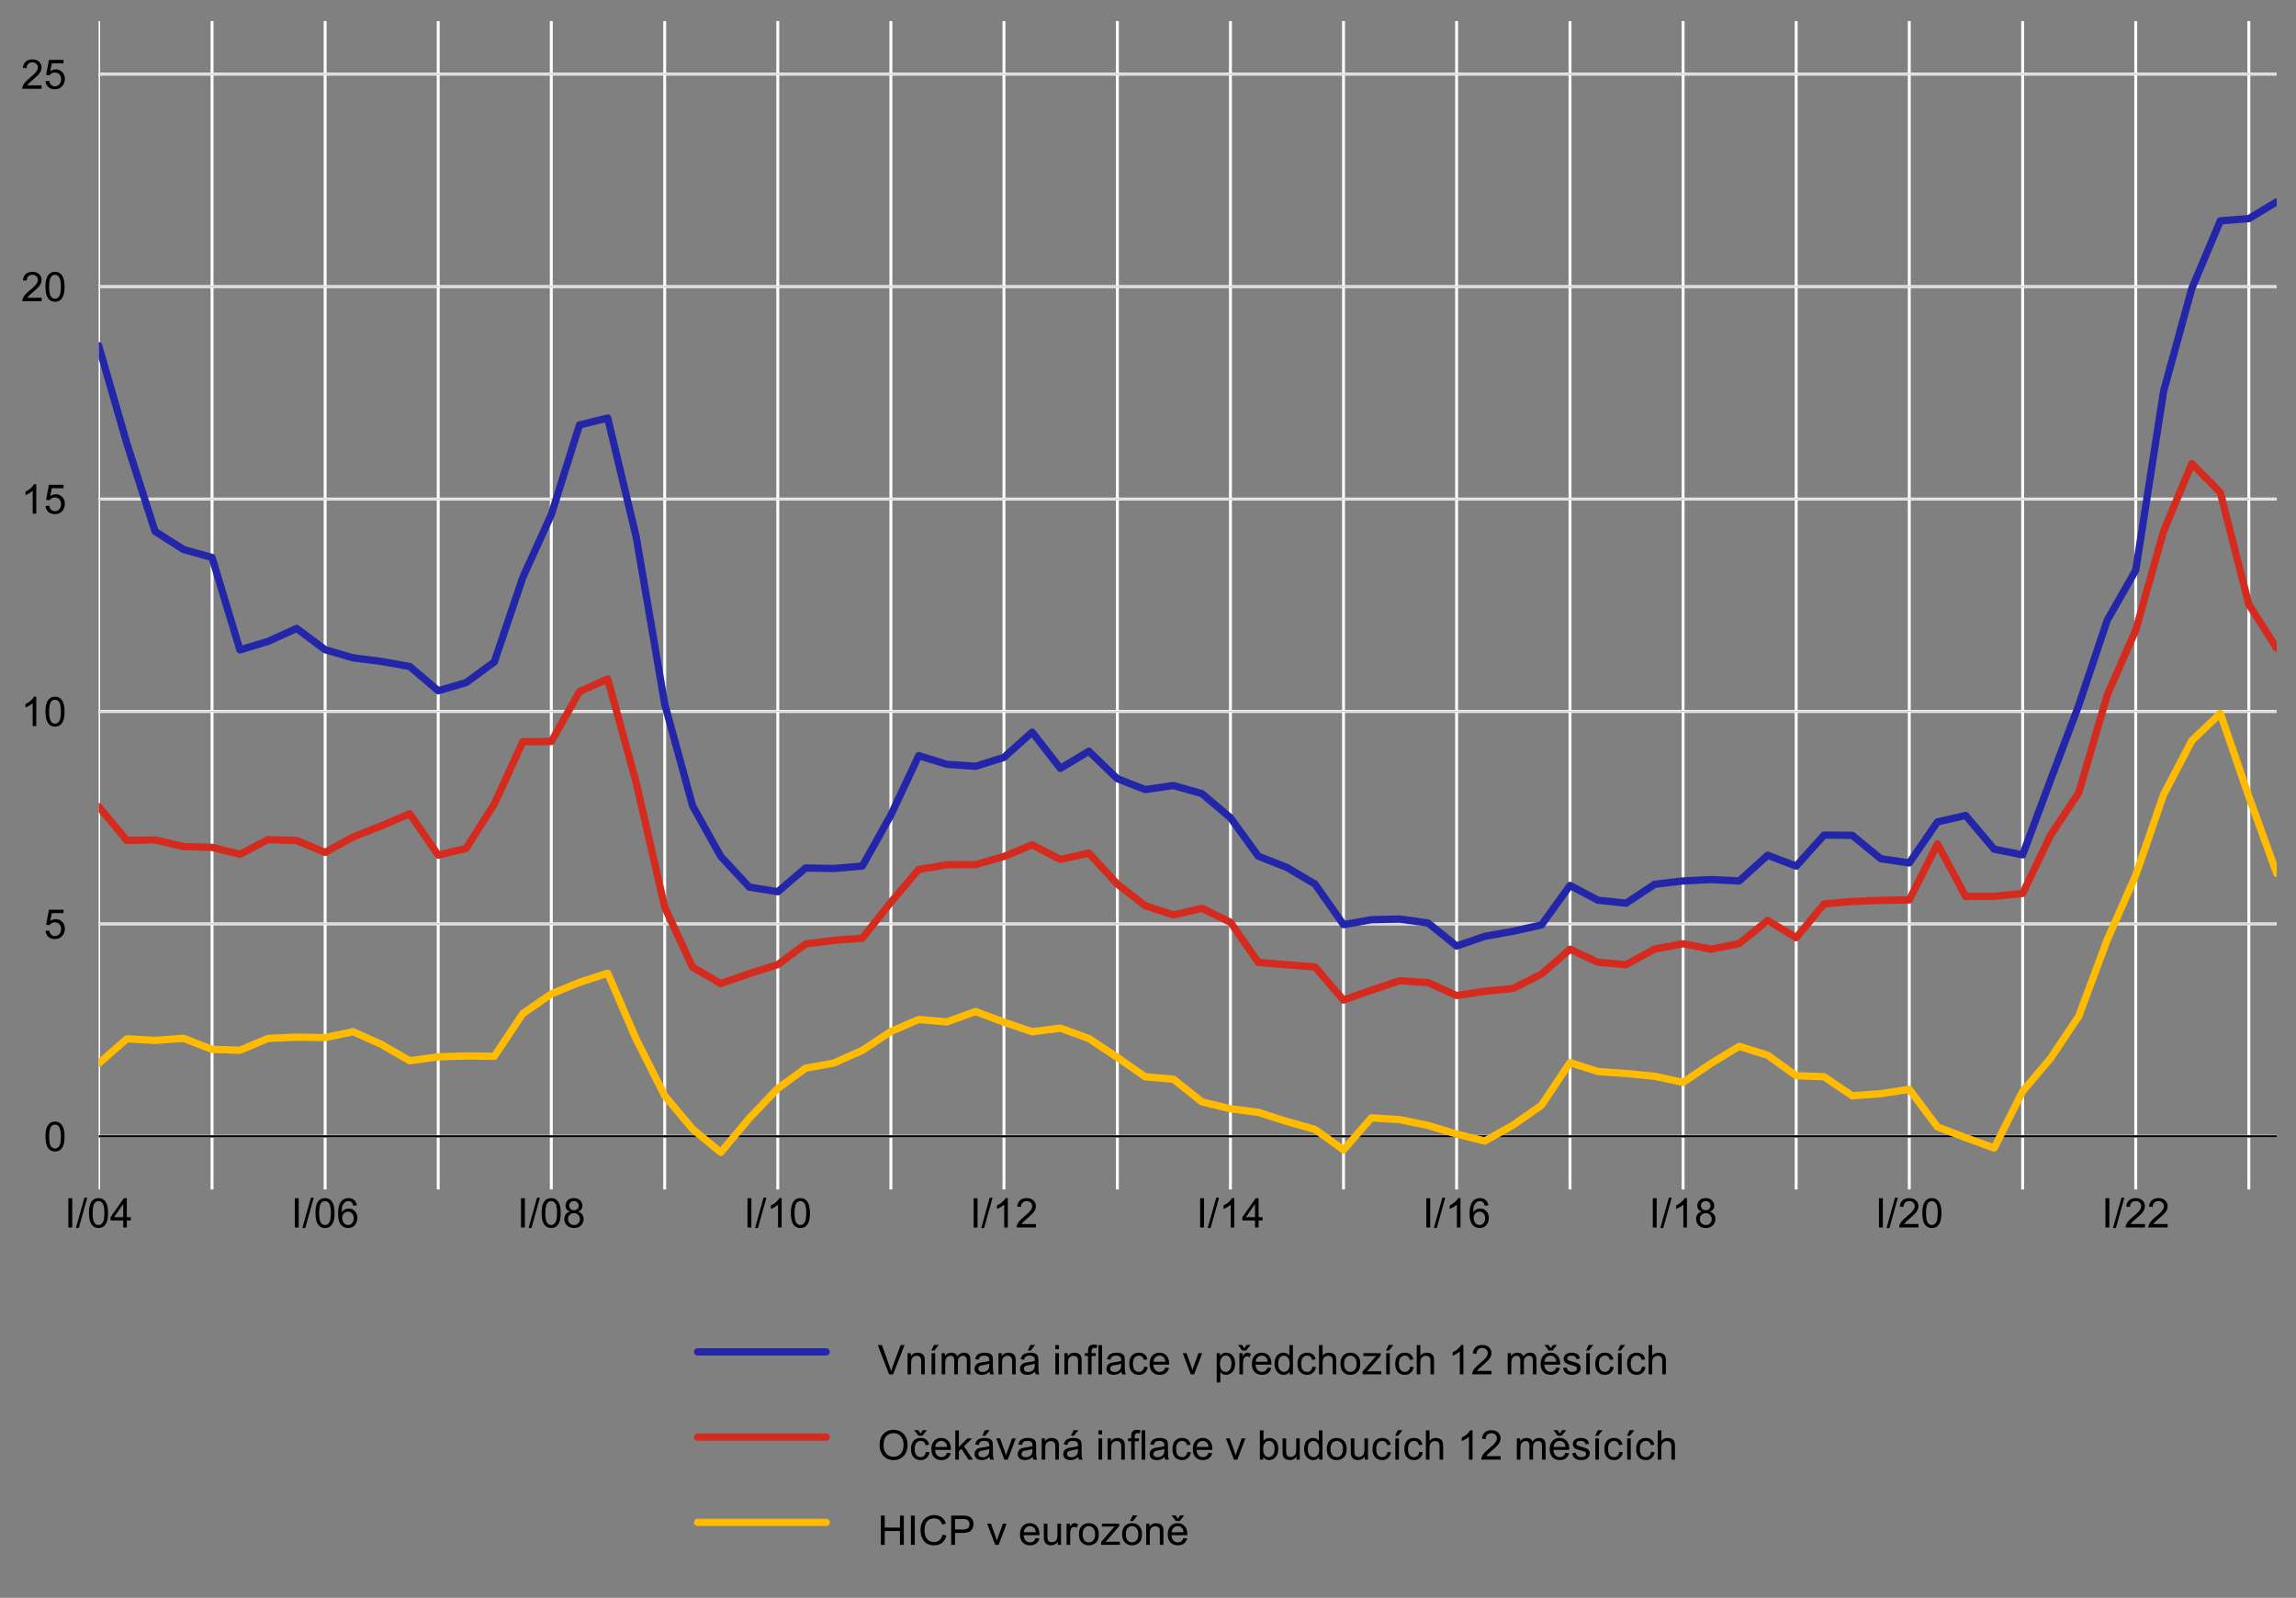 <?xml version="1.0" encoding="utf-8" standalone="no"?>
<!DOCTYPE svg PUBLIC "-//W3C//DTD SVG 1.1//EN"
  "http://www.w3.org/Graphics/SVG/1.1/DTD/svg11.dtd">
<!-- Created with matplotlib (http://matplotlib.org/) -->
<svg height="547pt" version="1.1" viewBox="0 0 786 547" width="786pt" xmlns="http://www.w3.org/2000/svg" xmlns:xlink="http://www.w3.org/1999/xlink">
 <rect x="0" y="0" width="786" height="547" fill="#808080" stroke="none"/>
 <defs>
  <style type="text/css">
*{stroke-linecap:butt;stroke-linejoin:round;}
  </style>
 </defs>
 <g id="figure_1">
  <g id="patch_1">
   <path d="M 0 547.644 
L 786.6 547.644 
L 786.6 0 
L 0 0 
z
" style="fill:none;"/>
  </g>
  <g id="axes_1">
   <g id="patch_2">
    <path d="M 33.771 407.197 
L 779.4 407.197 
L 779.4 7.2 
L 33.771 7.2 
z
" style="fill:none;"/>
   </g>
   <g id="matplotlib.axis_1">
    <g id="xtick_1">
     <g id="line2d_1">
      <path clip-path="url(#p68007f211c)" d="M 421.222 407.197 
L 421.222 7.2 
" style="fill:none;stroke:#ffffff;stroke-linecap:round;"/>
     </g>
     <g id="line2d_2"/>
     <g id="text_1">
      <!-- I/14 -->
      <defs>
       <path d="M 9.328 0 
L 9.328 71.578 
L 18.797 71.578 
L 18.797 0 
z
" id="ArialMT-49"/>
       <path d="M 0 -1.219 
L 20.75 72.797 
L 27.781 72.797 
L 7.078 -1.219 
z
" id="ArialMT-2f"/>
       <path d="M 37.25 0 
L 28.469 0 
L 28.469 56 
Q 25.297 52.984 20.141 49.953 
Q 14.984 46.922 10.891 45.406 
L 10.891 53.906 
Q 18.266 57.375 23.781 62.297 
Q 29.297 67.234 31.594 71.875 
L 37.25 71.875 
z
" id="ArialMT-31"/>
       <path d="M 32.328 0 
L 32.328 17.141 
L 1.266 17.141 
L 1.266 25.203 
L 33.938 71.578 
L 41.109 71.578 
L 41.109 25.203 
L 50.781 25.203 
L 50.781 17.141 
L 41.109 17.141 
L 41.109 0 
z
M 32.328 25.203 
L 32.328 57.469 
L 9.906 25.203 
z
" id="ArialMT-34"/>
      </defs>
      <g transform="translate(409.547 420.217)scale(0.14 -0.14)">
       <use xlink:href="#ArialMT-49"/>
       <use x="27.783" xlink:href="#ArialMT-2f"/>
       <use x="55.566" xlink:href="#ArialMT-31"/>
       <use x="111.182" xlink:href="#ArialMT-34"/>
      </g>
     </g>
    </g>
    <g id="xtick_2">
     <g id="line2d_3">
      <path clip-path="url(#p68007f211c)" d="M 227.549 407.197 
L 227.549 7.2 
" style="fill:none;stroke:#ffffff;stroke-linecap:round;"/>
     </g>
     <g id="line2d_4"/>
    </g>
    <g id="xtick_3">
     <g id="line2d_5">
      <path clip-path="url(#p68007f211c)" d="M 653.608 407.197 
L 653.608 7.2 
" style="fill:none;stroke:#ffffff;stroke-linecap:round;"/>
     </g>
     <g id="line2d_6"/>
     <g id="text_2">
      <!-- I/20 -->
      <defs>
       <path d="M 50.344 8.453 
L 50.344 0 
L 3.031 0 
Q 2.938 3.172 4.047 6.109 
Q 5.859 10.938 9.828 15.625 
Q 13.812 20.312 21.344 26.469 
Q 33.016 36.031 37.109 41.625 
Q 41.219 47.219 41.219 52.203 
Q 41.219 57.422 37.469 61 
Q 33.734 64.594 27.734 64.594 
Q 21.391 64.594 17.578 60.781 
Q 13.766 56.984 13.719 50.25 
L 4.688 51.172 
Q 5.609 61.281 11.656 66.578 
Q 17.719 71.875 27.938 71.875 
Q 38.234 71.875 44.234 66.156 
Q 50.25 60.453 50.25 52 
Q 50.25 47.703 48.484 43.547 
Q 46.734 39.406 42.656 34.812 
Q 38.578 30.219 29.109 22.219 
Q 21.188 15.578 18.938 13.203 
Q 16.703 10.844 15.234 8.453 
z
" id="ArialMT-32"/>
       <path d="M 4.156 35.297 
Q 4.156 48 6.766 55.734 
Q 9.375 63.484 14.516 67.672 
Q 19.672 71.875 27.484 71.875 
Q 33.25 71.875 37.594 69.547 
Q 41.938 67.234 44.766 62.859 
Q 47.609 58.5 49.219 52.219 
Q 50.828 45.953 50.828 35.297 
Q 50.828 22.703 48.234 14.969 
Q 45.656 7.234 40.5 3 
Q 35.359 -1.219 27.484 -1.219 
Q 17.141 -1.219 11.234 6.203 
Q 4.156 15.141 4.156 35.297 
M 13.188 35.297 
Q 13.188 17.672 17.312 11.828 
Q 21.438 6 27.484 6 
Q 33.547 6 37.672 11.859 
Q 41.797 17.719 41.797 35.297 
Q 41.797 52.984 37.672 58.781 
Q 33.547 64.594 27.391 64.594 
Q 21.344 64.594 17.719 59.469 
Q 13.188 52.938 13.188 35.297 
" id="ArialMT-30"/>
      </defs>
      <g transform="translate(641.933 420.217)scale(0.14 -0.14)">
       <use xlink:href="#ArialMT-49"/>
       <use x="27.783" xlink:href="#ArialMT-2f"/>
       <use x="55.566" xlink:href="#ArialMT-32"/>
       <use x="111.182" xlink:href="#ArialMT-30"/>
      </g>
     </g>
    </g>
    <g id="xtick_4">
     <g id="line2d_7">
      <path clip-path="url(#p68007f211c)" d="M 382.509 407.197 
L 382.509 7.2 
" style="fill:none;stroke:#ffffff;stroke-linecap:round;"/>
     </g>
     <g id="line2d_8"/>
    </g>
    <g id="xtick_5">
     <g id="line2d_9">
      <path clip-path="url(#p68007f211c)" d="M 33.771 407.197 
L 33.771 7.2 
" style="fill:none;stroke:#ffffff;stroke-linecap:round;"/>
     </g>
     <g id="line2d_10"/>
     <g id="text_3">
      <!-- I/04 -->
      <g transform="translate(22.096 420.217)scale(0.14 -0.14)">
       <use xlink:href="#ArialMT-49"/>
       <use x="27.783" xlink:href="#ArialMT-2f"/>
       <use x="55.566" xlink:href="#ArialMT-30"/>
       <use x="111.182" xlink:href="#ArialMT-34"/>
      </g>
     </g>
    </g>
    <g id="xtick_6">
     <g id="line2d_11">
      <path clip-path="url(#p68007f211c)" d="M 769.854 407.197 
L 769.854 7.2 
" style="fill:none;stroke:#ffffff;stroke-linecap:round;"/>
     </g>
     <g id="line2d_12"/>
    </g>
    <g id="xtick_7">
     <g id="line2d_13">
      <path clip-path="url(#p68007f211c)" d="M 576.182 407.197 
L 576.182 7.2 
" style="fill:none;stroke:#ffffff;stroke-linecap:round;"/>
     </g>
     <g id="line2d_14"/>
     <g id="text_4">
      <!-- I/18 -->
      <defs>
       <path d="M 17.672 38.812 
Q 12.203 40.828 9.562 44.531 
Q 6.938 48.25 6.938 53.422 
Q 6.938 61.234 12.547 66.547 
Q 18.172 71.875 27.484 71.875 
Q 36.859 71.875 42.578 66.422 
Q 48.297 60.984 48.297 53.172 
Q 48.297 48.188 45.672 44.5 
Q 43.062 40.828 37.75 38.812 
Q 44.344 36.672 47.781 31.875 
Q 51.219 27.094 51.219 20.453 
Q 51.219 11.281 44.719 5.031 
Q 38.234 -1.219 27.641 -1.219 
Q 17.047 -1.219 10.547 5.047 
Q 4.047 11.328 4.047 20.703 
Q 4.047 27.688 7.594 32.391 
Q 11.141 37.109 17.672 38.812 
M 15.922 53.719 
Q 15.922 48.641 19.188 45.406 
Q 22.469 42.188 27.688 42.188 
Q 32.766 42.188 36.016 45.375 
Q 39.266 48.578 39.266 53.219 
Q 39.266 58.062 35.906 61.359 
Q 32.562 64.656 27.594 64.656 
Q 22.562 64.656 19.234 61.422 
Q 15.922 58.203 15.922 53.719 
M 13.094 20.656 
Q 13.094 16.891 14.875 13.375 
Q 16.656 9.859 20.172 7.922 
Q 23.688 6 27.734 6 
Q 34.031 6 38.125 10.047 
Q 42.234 14.109 42.234 20.359 
Q 42.234 26.703 38.016 30.859 
Q 33.797 35.016 27.438 35.016 
Q 21.234 35.016 17.156 30.906 
Q 13.094 26.812 13.094 20.656 
" id="ArialMT-38"/>
      </defs>
      <g transform="translate(564.507 420.217)scale(0.14 -0.14)">
       <use xlink:href="#ArialMT-49"/>
       <use x="27.783" xlink:href="#ArialMT-2f"/>
       <use x="55.566" xlink:href="#ArialMT-31"/>
       <use x="111.182" xlink:href="#ArialMT-38"/>
      </g>
     </g>
    </g>
    <g id="xtick_8">
     <g id="line2d_15">
      <path clip-path="url(#p68007f211c)" d="M 72.59 407.197 
L 72.59 7.2 
" style="fill:none;stroke:#ffffff;stroke-linecap:round;"/>
     </g>
     <g id="line2d_16"/>
    </g>
    <g id="xtick_9">
     <g id="line2d_17">
      <path clip-path="url(#p68007f211c)" d="M 537.468 407.197 
L 537.468 7.2 
" style="fill:none;stroke:#ffffff;stroke-linecap:round;"/>
     </g>
     <g id="line2d_18"/>
    </g>
    <g id="xtick_10">
     <g id="line2d_19">
      <path clip-path="url(#p68007f211c)" d="M 304.976 407.197 
L 304.976 7.2 
" style="fill:none;stroke:#ffffff;stroke-linecap:round;"/>
     </g>
     <g id="line2d_20"/>
    </g>
    <g id="xtick_11">
     <g id="line2d_21">
      <path clip-path="url(#p68007f211c)" d="M 692.428 407.197 
L 692.428 7.2 
" style="fill:none;stroke:#ffffff;stroke-linecap:round;"/>
     </g>
     <g id="line2d_22"/>
    </g>
    <g id="xtick_12">
     <g id="line2d_23">
      <path clip-path="url(#p68007f211c)" d="M 343.689 407.197 
L 343.689 7.2 
" style="fill:none;stroke:#ffffff;stroke-linecap:round;"/>
     </g>
     <g id="line2d_24"/>
     <g id="text_5">
      <!-- I/12 -->
      <g transform="translate(332.015 420.217)scale(0.14 -0.14)">
       <use xlink:href="#ArialMT-49"/>
       <use x="27.783" xlink:href="#ArialMT-2f"/>
       <use x="55.566" xlink:href="#ArialMT-31"/>
       <use x="111.182" xlink:href="#ArialMT-32"/>
      </g>
     </g>
    </g>
    <g id="xtick_13">
     <g id="line2d_25">
      <path clip-path="url(#p68007f211c)" d="M 266.263 407.197 
L 266.263 7.2 
" style="fill:none;stroke:#ffffff;stroke-linecap:round;"/>
     </g>
     <g id="line2d_26"/>
     <g id="text_6">
      <!-- I/10 -->
      <g transform="translate(254.588 420.217)scale(0.14 -0.14)">
       <use xlink:href="#ArialMT-49"/>
       <use x="27.783" xlink:href="#ArialMT-2f"/>
       <use x="55.566" xlink:href="#ArialMT-31"/>
       <use x="111.182" xlink:href="#ArialMT-30"/>
      </g>
     </g>
    </g>
    <g id="xtick_14">
     <g id="line2d_27">
      <path clip-path="url(#p68007f211c)" d="M 731.141 407.197 
L 731.141 7.2 
" style="fill:none;stroke:#ffffff;stroke-linecap:round;"/>
     </g>
     <g id="line2d_28"/>
     <g id="text_7">
      <!-- I/22 -->
      <g transform="translate(719.466 420.217)scale(0.14 -0.14)">
       <use xlink:href="#ArialMT-49"/>
       <use x="27.783" xlink:href="#ArialMT-2f"/>
       <use x="55.566" xlink:href="#ArialMT-32"/>
       <use x="111.182" xlink:href="#ArialMT-32"/>
      </g>
     </g>
    </g>
    <g id="xtick_15">
     <g id="line2d_29">
      <path clip-path="url(#p68007f211c)" d="M 614.895 407.197 
L 614.895 7.2 
" style="fill:none;stroke:#ffffff;stroke-linecap:round;"/>
     </g>
     <g id="line2d_30"/>
    </g>
    <g id="xtick_16">
     <g id="line2d_31">
      <path clip-path="url(#p68007f211c)" d="M 498.649 407.197 
L 498.649 7.2 
" style="fill:none;stroke:#ffffff;stroke-linecap:round;"/>
     </g>
     <g id="line2d_32"/>
     <g id="text_8">
      <!-- I/16 -->
      <defs>
       <path d="M 49.75 54.047 
L 41.016 53.375 
Q 39.844 58.547 37.703 60.891 
Q 34.125 64.656 28.906 64.656 
Q 24.703 64.656 21.531 62.312 
Q 17.391 59.281 14.984 53.469 
Q 12.594 47.656 12.5 36.922 
Q 15.672 41.75 20.266 44.094 
Q 24.859 46.438 29.891 46.438 
Q 38.672 46.438 44.844 39.969 
Q 51.031 33.5 51.031 23.25 
Q 51.031 16.5 48.125 10.719 
Q 45.219 4.938 40.141 1.859 
Q 35.062 -1.219 28.609 -1.219 
Q 17.625 -1.219 10.688 6.859 
Q 3.766 14.938 3.766 33.5 
Q 3.766 54.25 11.422 63.672 
Q 18.109 71.875 29.438 71.875 
Q 37.891 71.875 43.281 67.141 
Q 48.688 62.406 49.75 54.047 
M 13.875 23.188 
Q 13.875 18.656 15.797 14.5 
Q 17.719 10.359 21.188 8.172 
Q 24.656 6 28.469 6 
Q 34.031 6 38.031 10.484 
Q 42.047 14.984 42.047 22.703 
Q 42.047 30.125 38.078 34.391 
Q 34.125 38.672 28.125 38.672 
Q 22.172 38.672 18.016 34.391 
Q 13.875 30.125 13.875 23.188 
" id="ArialMT-36"/>
      </defs>
      <g transform="translate(486.974 420.217)scale(0.14 -0.14)">
       <use xlink:href="#ArialMT-49"/>
       <use x="27.783" xlink:href="#ArialMT-2f"/>
       <use x="55.566" xlink:href="#ArialMT-31"/>
       <use x="111.182" xlink:href="#ArialMT-36"/>
      </g>
     </g>
    </g>
    <g id="xtick_17">
     <g id="line2d_33">
      <path clip-path="url(#p68007f211c)" d="M 459.935 407.197 
L 459.935 7.2 
" style="fill:none;stroke:#ffffff;stroke-linecap:round;"/>
     </g>
     <g id="line2d_34"/>
    </g>
    <g id="xtick_18">
     <g id="line2d_35">
      <path clip-path="url(#p68007f211c)" d="M 188.73 407.197 
L 188.73 7.2 
" style="fill:none;stroke:#ffffff;stroke-linecap:round;"/>
     </g>
     <g id="line2d_36"/>
     <g id="text_9">
      <!-- I/08 -->
      <g transform="translate(177.055 420.217)scale(0.14 -0.14)">
       <use xlink:href="#ArialMT-49"/>
       <use x="27.783" xlink:href="#ArialMT-2f"/>
       <use x="55.566" xlink:href="#ArialMT-30"/>
       <use x="111.182" xlink:href="#ArialMT-38"/>
      </g>
     </g>
    </g>
    <g id="xtick_19">
     <g id="line2d_37">
      <path clip-path="url(#p68007f211c)" d="M 150.017 407.197 
L 150.017 7.2 
" style="fill:none;stroke:#ffffff;stroke-linecap:round;"/>
     </g>
     <g id="line2d_38"/>
    </g>
    <g id="xtick_20">
     <g id="line2d_39">
      <path clip-path="url(#p68007f211c)" d="M 111.303 407.197 
L 111.303 7.2 
" style="fill:none;stroke:#ffffff;stroke-linecap:round;"/>
     </g>
     <g id="line2d_40"/>
     <g id="text_10">
      <!-- I/06 -->
      <g transform="translate(99.629 420.217)scale(0.14 -0.14)">
       <use xlink:href="#ArialMT-49"/>
       <use x="27.783" xlink:href="#ArialMT-2f"/>
       <use x="55.566" xlink:href="#ArialMT-30"/>
       <use x="111.182" xlink:href="#ArialMT-36"/>
      </g>
     </g>
    </g>
   </g>
   <g id="matplotlib.axis_2">
    <g id="ytick_1">
     <g id="line2d_41">
      <path clip-path="url(#p68007f211c)" d="M 33.771 389.015 
L 779.4 389.015 
" style="fill:none;stroke:#ffffff;stroke-linecap:round;"/>
     </g>
     <g id="text_11">
      <!-- 0 -->
      <g transform="translate(14.985 394.025)scale(0.14 -0.14)">
       <use xlink:href="#ArialMT-30"/>
      </g>
     </g>
    </g>
    <g id="ytick_2">
     <g id="line2d_42">
      <path clip-path="url(#p68007f211c)" d="M 33.771 316.288 
L 779.4 316.288 
" style="fill:none;stroke:#ffffff;stroke-linecap:round;"/>
     </g>
     <g id="text_12">
      <!-- 5 -->
      <defs>
       <path d="M 4.156 18.75 
L 13.375 19.531 
Q 14.406 12.797 18.141 9.391 
Q 21.875 6 27.156 6 
Q 33.5 6 37.891 10.781 
Q 42.281 15.578 42.281 23.484 
Q 42.281 31 38.062 35.344 
Q 33.844 39.703 27 39.703 
Q 22.75 39.703 19.328 37.766 
Q 15.922 35.844 13.969 32.766 
L 5.719 33.844 
L 12.641 70.609 
L 48.25 70.609 
L 48.25 62.203 
L 19.672 62.203 
L 15.828 42.969 
Q 22.266 47.469 29.344 47.469 
Q 38.719 47.469 45.156 40.969 
Q 51.609 34.469 51.609 24.266 
Q 51.609 14.547 45.953 7.469 
Q 39.062 -1.219 27.156 -1.219 
Q 17.391 -1.219 11.203 4.25 
Q 5.031 9.719 4.156 18.75 
" id="ArialMT-35"/>
      </defs>
      <g transform="translate(14.985 321.299)scale(0.14 -0.14)">
       <use xlink:href="#ArialMT-35"/>
      </g>
     </g>
    </g>
    <g id="ytick_3">
     <g id="line2d_43">
      <path clip-path="url(#p68007f211c)" d="M 33.771 243.562 
L 779.4 243.562 
" style="fill:none;stroke:#ffffff;stroke-linecap:round;"/>
     </g>
     <g id="text_13">
      <!-- 10 -->
      <g transform="translate(7.2 248.572)scale(0.14 -0.14)">
       <use xlink:href="#ArialMT-31"/>
       <use x="55.615" xlink:href="#ArialMT-30"/>
      </g>
     </g>
    </g>
    <g id="ytick_4">
     <g id="line2d_44">
      <path clip-path="url(#p68007f211c)" d="M 33.771 170.835 
L 779.4 170.835 
" style="fill:none;stroke:#ffffff;stroke-linecap:round;"/>
     </g>
     <g id="text_14">
      <!-- 15 -->
      <g transform="translate(7.2 175.845)scale(0.14 -0.14)">
       <use xlink:href="#ArialMT-31"/>
       <use x="55.615" xlink:href="#ArialMT-35"/>
      </g>
     </g>
    </g>
    <g id="ytick_5">
     <g id="line2d_45">
      <path clip-path="url(#p68007f211c)" d="M 33.771 98.108 
L 779.4 98.108 
" style="fill:none;stroke:#ffffff;stroke-linecap:round;"/>
     </g>
     <g id="text_15">
      <!-- 20 -->
      <g transform="translate(7.2 103.119)scale(0.14 -0.14)">
       <use xlink:href="#ArialMT-32"/>
       <use x="55.615" xlink:href="#ArialMT-30"/>
      </g>
     </g>
    </g>
    <g id="ytick_6">
     <g id="line2d_46">
      <path clip-path="url(#p68007f211c)" d="M 33.771 25.382 
L 779.4 25.382 
" style="fill:none;stroke:#ffffff;stroke-linecap:round;"/>
     </g>
     <g id="text_16">
      <!-- 25 -->
      <g transform="translate(7.2 30.392)scale(0.14 -0.14)">
       <use xlink:href="#ArialMT-32"/>
       <use x="55.615" xlink:href="#ArialMT-35"/>
      </g>
     </g>
    </g>
   </g>
   <g id="line2d_47">
    <path clip-path="url(#p68007f211c)" d="M 33.771 389.015 
L 779.4 389.015 
" style="fill:none;stroke:#000000;stroke-linecap:round;stroke-width:0.75;"/>
   </g>
   <g id="line2d_48">
    <path clip-path="url(#p68007f211c)" d="M 33.771 316.288 
L 779.4 316.288 
" style="fill:none;stroke:#d2d2d2;stroke-linecap:round;stroke-width:0.5;"/>
   </g>
   <g id="line2d_49">
    <path clip-path="url(#p68007f211c)" d="M 33.771 243.562 
L 779.4 243.562 
" style="fill:none;stroke:#d2d2d2;stroke-linecap:round;stroke-width:0.5;"/>
   </g>
   <g id="line2d_50">
    <path clip-path="url(#p68007f211c)" d="M 33.771 170.835 
L 779.4 170.835 
" style="fill:none;stroke:#d2d2d2;stroke-linecap:round;stroke-width:0.5;"/>
   </g>
   <g id="legend_1">
    <g id="line2d_51">
     <path d="M 238.829 462.796 
L 282.829 462.796 
" style="fill:none;stroke:#2426a9;stroke-linecap:round;stroke-width:2.5;"/>
    </g>
    <g id="line2d_52"/>
    <g id="text_17">
     <!-- Vnímaná inflace v předchozích 12 měsících -->
     <defs>
      <path d="M 28.172 0 
L 0.438 71.578 
L 10.688 71.578 
L 29.297 19.578 
Q 31.547 13.328 33.062 7.859 
Q 34.719 13.719 36.922 19.578 
L 56.25 71.578 
L 65.922 71.578 
L 37.891 0 
z
" id="ArialMT-56"/>
      <path d="M 6.594 0 
L 6.594 51.859 
L 14.5 51.859 
L 14.5 44.484 
Q 20.219 53.031 31 53.031 
Q 35.688 53.031 39.625 51.344 
Q 43.562 49.656 45.516 46.922 
Q 47.469 44.188 48.25 40.438 
Q 48.734 37.984 48.734 31.891 
L 48.734 0 
L 39.938 0 
L 39.938 31.547 
Q 39.938 36.922 38.906 39.578 
Q 37.891 42.234 35.281 43.812 
Q 32.672 45.406 29.156 45.406 
Q 23.531 45.406 19.453 41.844 
Q 15.375 38.281 15.375 28.328 
L 15.375 0 
z
" id="ArialMT-6e"/>
      <path d="M 9.672 0 
L 9.672 51.859 
L 18.453 51.859 
L 18.453 0 
z
M 9.219 58.297 
L 15.703 71.969 
L 27.234 71.969 
L 16.484 58.297 
z
" id="ArialMT-ed"/>
      <path d="M 6.594 0 
L 6.594 51.859 
L 14.453 51.859 
L 14.453 44.578 
Q 16.891 48.391 20.938 50.703 
Q 25 53.031 30.172 53.031 
Q 35.938 53.031 39.625 50.641 
Q 43.312 48.25 44.828 43.953 
Q 50.984 53.031 60.844 53.031 
Q 68.562 53.031 72.703 48.75 
Q 76.859 44.484 76.859 35.594 
L 76.859 0 
L 68.109 0 
L 68.109 32.672 
Q 68.109 37.938 67.25 40.25 
Q 66.406 42.578 64.156 43.984 
Q 61.922 45.406 58.891 45.406 
Q 53.422 45.406 49.797 41.766 
Q 46.188 38.141 46.188 30.125 
L 46.188 0 
L 37.406 0 
L 37.406 33.688 
Q 37.406 39.547 35.25 42.469 
Q 33.109 45.406 28.219 45.406 
Q 24.516 45.406 21.359 43.453 
Q 18.219 41.5 16.797 37.734 
Q 15.375 33.984 15.375 26.906 
L 15.375 0 
z
" id="ArialMT-6d"/>
      <path d="M 40.438 6.391 
Q 35.547 2.25 31.031 0.531 
Q 26.516 -1.172 21.344 -1.172 
Q 12.797 -1.172 8.203 3 
Q 3.609 7.172 3.609 13.672 
Q 3.609 17.484 5.344 20.625 
Q 7.078 23.781 9.891 25.688 
Q 12.703 27.594 16.219 28.562 
Q 18.797 29.25 24.031 29.891 
Q 34.672 31.156 39.703 32.906 
Q 39.75 34.719 39.75 35.203 
Q 39.75 40.578 37.25 42.781 
Q 33.891 45.75 27.25 45.75 
Q 21.047 45.75 18.094 43.578 
Q 15.141 41.406 13.719 35.891 
L 5.125 37.062 
Q 6.297 42.578 8.984 45.969 
Q 11.672 49.359 16.75 51.188 
Q 21.828 53.031 28.516 53.031 
Q 35.156 53.031 39.297 51.469 
Q 43.453 49.906 45.406 47.531 
Q 47.359 45.172 48.141 41.547 
Q 48.578 39.312 48.578 33.453 
L 48.578 21.734 
Q 48.578 9.469 49.141 6.219 
Q 49.703 2.984 51.375 0 
L 42.188 0 
Q 40.828 2.734 40.438 6.391 
M 39.703 26.031 
Q 34.906 24.078 25.344 22.703 
Q 19.922 21.922 17.672 20.938 
Q 15.438 19.969 14.203 18.094 
Q 12.984 16.219 12.984 13.922 
Q 12.984 10.406 15.641 8.062 
Q 18.312 5.719 23.438 5.719 
Q 28.516 5.719 32.469 7.938 
Q 36.422 10.156 38.281 14.016 
Q 39.703 17 39.703 22.797 
z
" id="ArialMT-61"/>
      <path d="M 40.438 6.391 
Q 35.547 2.25 31.031 0.531 
Q 26.516 -1.172 21.344 -1.172 
Q 12.797 -1.172 8.203 3 
Q 3.609 7.172 3.609 13.672 
Q 3.609 17.484 5.344 20.625 
Q 7.078 23.781 9.891 25.688 
Q 12.703 27.594 16.219 28.562 
Q 18.797 29.25 24.031 29.891 
Q 34.672 31.156 39.703 32.906 
Q 39.75 34.719 39.75 35.203 
Q 39.75 40.578 37.25 42.781 
Q 33.891 45.75 27.25 45.75 
Q 21.047 45.75 18.094 43.578 
Q 15.141 41.406 13.719 35.891 
L 5.125 37.062 
Q 6.297 42.578 8.984 45.969 
Q 11.672 49.359 16.75 51.188 
Q 21.828 53.031 28.516 53.031 
Q 35.156 53.031 39.297 51.469 
Q 43.453 49.906 45.406 47.531 
Q 47.359 45.172 48.141 41.547 
Q 48.578 39.312 48.578 33.453 
L 48.578 21.734 
Q 48.578 9.469 49.141 6.219 
Q 49.703 2.984 51.375 0 
L 42.188 0 
Q 40.828 2.734 40.438 6.391 
M 39.703 26.031 
Q 34.906 24.078 25.344 22.703 
Q 19.922 21.922 17.672 20.938 
Q 15.438 19.969 14.203 18.094 
Q 12.984 16.219 12.984 13.922 
Q 12.984 10.406 15.641 8.062 
Q 18.312 5.719 23.438 5.719 
Q 28.516 5.719 32.469 7.938 
Q 36.422 10.156 38.281 14.016 
Q 39.703 17 39.703 22.797 
z
M 22.594 58.297 
L 29.078 71.969 
L 40.609 71.969 
L 29.859 58.297 
z
" id="ArialMT-e1"/>
      <path id="ArialMT-20"/>
      <path d="M 6.641 61.469 
L 6.641 71.578 
L 15.438 71.578 
L 15.438 61.469 
z
M 6.641 0 
L 6.641 51.859 
L 15.438 51.859 
L 15.438 0 
z
" id="ArialMT-69"/>
      <path d="M 8.688 0 
L 8.688 45.016 
L 0.922 45.016 
L 0.922 51.859 
L 8.688 51.859 
L 8.688 57.375 
Q 8.688 62.594 9.625 65.141 
Q 10.891 68.562 14.078 70.672 
Q 17.281 72.797 23.047 72.797 
Q 26.766 72.797 31.25 71.922 
L 29.938 64.266 
Q 27.203 64.75 24.75 64.75 
Q 20.75 64.75 19.094 63.031 
Q 17.438 61.328 17.438 56.641 
L 17.438 51.859 
L 27.547 51.859 
L 27.547 45.016 
L 17.438 45.016 
L 17.438 0 
z
" id="ArialMT-66"/>
      <path d="M 6.391 0 
L 6.391 71.578 
L 15.188 71.578 
L 15.188 0 
z
" id="ArialMT-6c"/>
      <path d="M 40.438 19 
L 49.078 17.875 
Q 47.656 8.938 41.812 3.875 
Q 35.984 -1.172 27.484 -1.172 
Q 16.844 -1.172 10.375 5.781 
Q 3.906 12.75 3.906 25.734 
Q 3.906 34.125 6.688 40.422 
Q 9.469 46.734 15.156 49.875 
Q 20.844 53.031 27.547 53.031 
Q 35.984 53.031 41.359 48.75 
Q 46.734 44.484 48.25 36.625 
L 39.703 35.297 
Q 38.484 40.531 35.375 43.156 
Q 32.281 45.797 27.875 45.797 
Q 21.234 45.797 17.078 41.031 
Q 12.938 36.281 12.938 25.984 
Q 12.938 15.531 16.938 10.797 
Q 20.953 6.062 27.391 6.062 
Q 32.562 6.062 36.031 9.234 
Q 39.5 12.406 40.438 19 
" id="ArialMT-63"/>
      <path d="M 42.094 16.703 
L 51.172 15.578 
Q 49.031 7.625 43.219 3.219 
Q 37.406 -1.172 28.375 -1.172 
Q 17 -1.172 10.328 5.828 
Q 3.656 12.844 3.656 25.484 
Q 3.656 38.578 10.391 45.797 
Q 17.141 53.031 27.875 53.031 
Q 38.281 53.031 44.875 45.953 
Q 51.469 38.875 51.469 26.031 
Q 51.469 25.25 51.422 23.688 
L 12.75 23.688 
Q 13.234 15.141 17.578 10.594 
Q 21.922 6.062 28.422 6.062 
Q 33.25 6.062 36.672 8.594 
Q 40.094 11.141 42.094 16.703 
M 13.234 30.906 
L 42.188 30.906 
Q 41.609 37.453 38.875 40.719 
Q 34.672 45.797 27.984 45.797 
Q 21.922 45.797 17.797 41.75 
Q 13.672 37.703 13.234 30.906 
" id="ArialMT-65"/>
      <path d="M 21 0 
L 1.266 51.859 
L 10.547 51.859 
L 21.688 20.797 
Q 23.484 15.766 25 10.359 
Q 26.172 14.453 28.266 20.219 
L 39.797 51.859 
L 48.828 51.859 
L 29.203 0 
z
" id="ArialMT-76"/>
      <path d="M 6.594 -19.875 
L 6.594 51.859 
L 14.594 51.859 
L 14.594 45.125 
Q 17.438 49.078 21 51.047 
Q 24.562 53.031 29.641 53.031 
Q 36.281 53.031 41.359 49.609 
Q 46.438 46.188 49.016 39.953 
Q 51.609 33.734 51.609 26.312 
Q 51.609 18.359 48.75 11.984 
Q 45.906 5.609 40.453 2.219 
Q 35.016 -1.172 29 -1.172 
Q 24.609 -1.172 21.109 0.688 
Q 17.625 2.547 15.375 5.375 
L 15.375 -19.875 
z
M 14.547 25.641 
Q 14.547 15.625 18.594 10.844 
Q 22.656 6.062 28.422 6.062 
Q 34.281 6.062 38.453 11.016 
Q 42.625 15.969 42.625 26.375 
Q 42.625 36.281 38.547 41.203 
Q 34.469 46.141 28.812 46.141 
Q 23.188 46.141 18.859 40.891 
Q 14.547 35.641 14.547 25.641 
" id="ArialMT-70"/>
      <path d="M 6.5 0 
L 6.5 51.859 
L 14.406 51.859 
L 14.406 44 
Q 17.438 49.516 20 51.266 
Q 22.562 53.031 25.641 53.031 
Q 30.078 53.031 34.672 50.203 
L 31.641 42.047 
Q 28.422 43.953 25.203 43.953 
Q 22.312 43.953 20.016 42.219 
Q 17.719 40.484 16.75 37.406 
Q 15.281 32.719 15.281 27.156 
L 15.281 0 
z
M 18.531 63.672 
L 23.906 71.969 
L 33.859 71.969 
L 22.875 58.297 
L 13.5 58.297 
L 2.953 71.969 
L 13.016 71.969 
z
" id="ArialMT-159"/>
      <path d="M 40.234 0 
L 40.234 6.547 
Q 35.297 -1.172 25.734 -1.172 
Q 19.531 -1.172 14.328 2.25 
Q 9.125 5.672 6.266 11.797 
Q 3.422 17.922 3.422 25.875 
Q 3.422 33.641 6 39.969 
Q 8.594 46.297 13.766 49.656 
Q 18.953 53.031 25.344 53.031 
Q 30.031 53.031 33.688 51.047 
Q 37.359 49.078 39.656 45.906 
L 39.656 71.578 
L 48.391 71.578 
L 48.391 0 
z
M 12.453 25.875 
Q 12.453 15.922 16.641 10.984 
Q 20.844 6.062 26.562 6.062 
Q 32.328 6.062 36.344 10.766 
Q 40.375 15.484 40.375 25.141 
Q 40.375 35.797 36.266 40.766 
Q 32.172 45.75 26.172 45.75 
Q 20.312 45.75 16.375 40.969 
Q 12.453 36.188 12.453 25.875 
" id="ArialMT-64"/>
      <path d="M 6.594 0 
L 6.594 71.578 
L 15.375 71.578 
L 15.375 45.906 
Q 21.531 53.031 30.906 53.031 
Q 36.672 53.031 40.922 50.75 
Q 45.172 48.484 47 44.484 
Q 48.828 40.484 48.828 32.859 
L 48.828 0 
L 40.047 0 
L 40.047 32.859 
Q 40.047 39.453 37.188 42.453 
Q 34.328 45.453 29.109 45.453 
Q 25.203 45.453 21.75 43.422 
Q 18.312 41.406 16.844 37.938 
Q 15.375 34.469 15.375 28.375 
L 15.375 0 
z
" id="ArialMT-68"/>
      <path d="M 3.328 25.922 
Q 3.328 40.328 11.328 47.266 
Q 18.016 53.031 27.641 53.031 
Q 38.328 53.031 45.109 46.016 
Q 51.906 39.016 51.906 26.656 
Q 51.906 16.656 48.906 10.906 
Q 45.906 5.172 40.156 2 
Q 34.422 -1.172 27.641 -1.172 
Q 16.75 -1.172 10.031 5.812 
Q 3.328 12.797 3.328 25.922 
M 12.359 25.922 
Q 12.359 15.969 16.703 11.016 
Q 21.047 6.062 27.641 6.062 
Q 34.188 6.062 38.531 11.031 
Q 42.875 16.016 42.875 26.219 
Q 42.875 35.844 38.5 40.797 
Q 34.125 45.75 27.641 45.75 
Q 21.047 45.75 16.703 40.812 
Q 12.359 35.891 12.359 25.922 
" id="ArialMT-6f"/>
      <path d="M 1.953 0 
L 1.953 7.125 
L 34.969 45.016 
Q 29.344 44.734 25.047 44.734 
L 3.906 44.734 
L 3.906 51.859 
L 46.297 51.859 
L 46.297 46.047 
L 18.219 13.141 
L 12.797 7.125 
Q 18.703 7.562 23.875 7.562 
L 47.859 7.562 
L 47.859 0 
z
" id="ArialMT-7a"/>
      <path d="M 42.094 16.703 
L 51.172 15.578 
Q 49.031 7.625 43.219 3.219 
Q 37.406 -1.172 28.375 -1.172 
Q 17 -1.172 10.328 5.828 
Q 3.656 12.844 3.656 25.484 
Q 3.656 38.578 10.391 45.797 
Q 17.141 53.031 27.875 53.031 
Q 38.281 53.031 44.875 45.953 
Q 51.469 38.875 51.469 26.031 
Q 51.469 25.25 51.422 23.688 
L 12.75 23.688 
Q 13.234 15.141 17.578 10.594 
Q 21.922 6.062 28.422 6.062 
Q 33.25 6.062 36.672 8.594 
Q 40.094 11.141 42.094 16.703 
M 13.234 30.906 
L 42.188 30.906 
Q 41.609 37.453 38.875 40.719 
Q 34.672 45.797 27.984 45.797 
Q 21.922 45.797 17.797 41.75 
Q 13.672 37.703 13.234 30.906 
M 28.531 63.672 
L 33.906 71.969 
L 43.859 71.969 
L 32.875 58.297 
L 23.5 58.297 
L 12.953 71.969 
L 23.016 71.969 
z
" id="ArialMT-11b"/>
      <path d="M 3.078 15.484 
L 11.766 16.844 
Q 12.5 11.625 15.844 8.844 
Q 19.188 6.062 25.203 6.062 
Q 31.25 6.062 34.172 8.516 
Q 37.109 10.984 37.109 14.312 
Q 37.109 17.281 34.516 19 
Q 32.719 20.172 25.531 21.969 
Q 15.875 24.422 12.141 26.203 
Q 8.406 27.984 6.469 31.125 
Q 4.547 34.281 4.547 38.094 
Q 4.547 41.547 6.125 44.5 
Q 7.719 47.469 10.453 49.422 
Q 12.5 50.922 16.031 51.969 
Q 19.578 53.031 23.641 53.031 
Q 29.734 53.031 34.344 51.266 
Q 38.969 49.516 41.156 46.5 
Q 43.359 43.5 44.188 38.484 
L 35.594 37.312 
Q 35.016 41.312 32.203 43.547 
Q 29.391 45.797 24.266 45.797 
Q 18.219 45.797 15.625 43.797 
Q 13.031 41.797 13.031 39.109 
Q 13.031 37.406 14.109 36.031 
Q 15.188 34.625 17.484 33.688 
Q 18.797 33.203 25.25 31.453 
Q 34.578 28.953 38.25 27.359 
Q 41.938 25.781 44.031 22.75 
Q 46.141 19.734 46.141 15.234 
Q 46.141 10.844 43.578 6.953 
Q 41.016 3.078 36.172 0.953 
Q 31.344 -1.172 25.25 -1.172 
Q 15.141 -1.172 9.844 3.031 
Q 4.547 7.234 3.078 15.484 
" id="ArialMT-73"/>
     </defs>
     <g transform="translate(300.429 470.496)scale(0.14 -0.14)">
      <use xlink:href="#ArialMT-56"/>
      <use x="66.699" xlink:href="#ArialMT-6e"/>
      <use x="122.314" xlink:href="#ArialMT-ed"/>
      <use x="150.098" xlink:href="#ArialMT-6d"/>
      <use x="233.398" xlink:href="#ArialMT-61"/>
      <use x="289.014" xlink:href="#ArialMT-6e"/>
      <use x="344.629" xlink:href="#ArialMT-e1"/>
      <use x="400.244" xlink:href="#ArialMT-20"/>
      <use x="428.027" xlink:href="#ArialMT-69"/>
      <use x="450.244" xlink:href="#ArialMT-6e"/>
      <use x="505.859" xlink:href="#ArialMT-66"/>
      <use x="533.643" xlink:href="#ArialMT-6c"/>
      <use x="555.859" xlink:href="#ArialMT-61"/>
      <use x="611.475" xlink:href="#ArialMT-63"/>
      <use x="661.475" xlink:href="#ArialMT-65"/>
      <use x="717.09" xlink:href="#ArialMT-20"/>
      <use x="744.873" xlink:href="#ArialMT-76"/>
      <use x="794.873" xlink:href="#ArialMT-20"/>
      <use x="822.656" xlink:href="#ArialMT-70"/>
      <use x="878.271" xlink:href="#ArialMT-159"/>
      <use x="911.572" xlink:href="#ArialMT-65"/>
      <use x="967.188" xlink:href="#ArialMT-64"/>
      <use x="1022.803" xlink:href="#ArialMT-63"/>
      <use x="1072.803" xlink:href="#ArialMT-68"/>
      <use x="1128.418" xlink:href="#ArialMT-6f"/>
      <use x="1184.033" xlink:href="#ArialMT-7a"/>
      <use x="1234.033" xlink:href="#ArialMT-ed"/>
      <use x="1261.816" xlink:href="#ArialMT-63"/>
      <use x="1311.816" xlink:href="#ArialMT-68"/>
      <use x="1367.432" xlink:href="#ArialMT-20"/>
      <use x="1395.215" xlink:href="#ArialMT-31"/>
      <use x="1450.83" xlink:href="#ArialMT-32"/>
      <use x="1506.445" xlink:href="#ArialMT-20"/>
      <use x="1534.229" xlink:href="#ArialMT-6d"/>
      <use x="1617.529" xlink:href="#ArialMT-11b"/>
      <use x="1673.145" xlink:href="#ArialMT-73"/>
      <use x="1723.145" xlink:href="#ArialMT-ed"/>
      <use x="1750.928" xlink:href="#ArialMT-63"/>
      <use x="1800.928" xlink:href="#ArialMT-ed"/>
      <use x="1828.711" xlink:href="#ArialMT-63"/>
      <use x="1878.711" xlink:href="#ArialMT-68"/>
     </g>
    </g>
    <g id="line2d_53">
     <path d="M 238.829 491.979 
L 282.829 491.979 
" style="fill:none;stroke:#d52b1e;stroke-linecap:round;stroke-width:2.5;"/>
    </g>
    <g id="line2d_54"/>
    <g id="text_18">
     <!-- Očekávaná inflace v budoucích 12 měsících -->
     <defs>
      <path d="M 4.828 34.859 
Q 4.828 52.688 14.391 62.766 
Q 23.969 72.859 39.109 72.859 
Q 49.031 72.859 56.984 68.109 
Q 64.938 63.375 69.109 54.906 
Q 73.297 46.438 73.297 35.688 
Q 73.297 24.812 68.891 16.219 
Q 64.5 7.625 56.438 3.203 
Q 48.391 -1.219 39.062 -1.219 
Q 28.953 -1.219 20.984 3.656 
Q 13.031 8.547 8.922 16.984 
Q 4.828 25.438 4.828 34.859 
M 14.594 34.719 
Q 14.594 21.781 21.547 14.328 
Q 28.516 6.891 39.016 6.891 
Q 49.703 6.891 56.609 14.406 
Q 63.531 21.922 63.531 35.75 
Q 63.531 44.484 60.578 51 
Q 57.625 57.516 51.922 61.109 
Q 46.234 64.703 39.156 64.703 
Q 29.109 64.703 21.844 57.781 
Q 14.594 50.875 14.594 34.719 
" id="ArialMT-4f"/>
      <path d="M 40.438 19 
L 49.078 17.875 
Q 47.656 8.938 41.812 3.875 
Q 35.984 -1.172 27.484 -1.172 
Q 16.844 -1.172 10.375 5.781 
Q 3.906 12.75 3.906 25.734 
Q 3.906 34.125 6.688 40.422 
Q 9.469 46.734 15.156 49.875 
Q 20.844 53.031 27.547 53.031 
Q 35.984 53.031 41.359 48.75 
Q 46.734 44.484 48.25 36.625 
L 39.703 35.297 
Q 38.484 40.531 35.375 43.156 
Q 32.281 45.797 27.875 45.797 
Q 21.234 45.797 17.078 41.031 
Q 12.938 36.281 12.938 25.984 
Q 12.938 15.531 16.938 10.797 
Q 20.953 6.062 27.391 6.062 
Q 32.562 6.062 36.031 9.234 
Q 39.5 12.406 40.438 19 
M 27.406 63.672 
L 32.781 71.969 
L 42.734 71.969 
L 31.75 58.297 
L 22.375 58.297 
L 11.828 71.969 
L 21.891 71.969 
z
" id="ArialMT-10d"/>
      <path d="M 6.641 0 
L 6.641 71.578 
L 15.438 71.578 
L 15.438 30.766 
L 36.234 51.859 
L 47.609 51.859 
L 27.781 32.625 
L 49.609 0 
L 38.766 0 
L 21.625 26.516 
L 15.438 20.562 
L 15.438 0 
z
" id="ArialMT-6b"/>
      <path d="M 14.703 0 
L 6.547 0 
L 6.547 71.578 
L 15.328 71.578 
L 15.328 46.047 
Q 20.906 53.031 29.547 53.031 
Q 34.328 53.031 38.594 51.094 
Q 42.875 49.172 45.625 45.672 
Q 48.391 42.188 49.953 37.25 
Q 51.516 32.328 51.516 26.703 
Q 51.516 13.375 44.922 6.094 
Q 38.328 -1.172 29.109 -1.172 
Q 19.922 -1.172 14.703 6.5 
z
M 14.594 26.312 
Q 14.594 17 17.141 12.844 
Q 21.297 6.062 28.375 6.062 
Q 34.125 6.062 38.328 11.062 
Q 42.531 16.062 42.531 25.984 
Q 42.531 36.141 38.5 40.969 
Q 34.469 45.797 28.766 45.797 
Q 23 45.797 18.797 40.797 
Q 14.594 35.797 14.594 26.312 
" id="ArialMT-62"/>
      <path d="M 40.578 0 
L 40.578 7.625 
Q 34.516 -1.172 24.125 -1.172 
Q 19.531 -1.172 15.547 0.578 
Q 11.578 2.344 9.641 5 
Q 7.719 7.672 6.938 11.531 
Q 6.391 14.109 6.391 19.734 
L 6.391 51.859 
L 15.188 51.859 
L 15.188 23.094 
Q 15.188 16.219 15.719 13.812 
Q 16.547 10.359 19.234 8.375 
Q 21.922 6.391 25.875 6.391 
Q 29.828 6.391 33.297 8.422 
Q 36.766 10.453 38.203 13.938 
Q 39.656 17.438 39.656 24.078 
L 39.656 51.859 
L 48.438 51.859 
L 48.438 0 
z
" id="ArialMT-75"/>
     </defs>
     <g transform="translate(300.429 499.679)scale(0.14 -0.14)">
      <use xlink:href="#ArialMT-4f"/>
      <use x="77.783" xlink:href="#ArialMT-10d"/>
      <use x="127.783" xlink:href="#ArialMT-65"/>
      <use x="183.398" xlink:href="#ArialMT-6b"/>
      <use x="233.398" xlink:href="#ArialMT-e1"/>
      <use x="289.014" xlink:href="#ArialMT-76"/>
      <use x="339.014" xlink:href="#ArialMT-61"/>
      <use x="394.629" xlink:href="#ArialMT-6e"/>
      <use x="450.244" xlink:href="#ArialMT-e1"/>
      <use x="505.859" xlink:href="#ArialMT-20"/>
      <use x="533.643" xlink:href="#ArialMT-69"/>
      <use x="555.859" xlink:href="#ArialMT-6e"/>
      <use x="611.475" xlink:href="#ArialMT-66"/>
      <use x="639.258" xlink:href="#ArialMT-6c"/>
      <use x="661.475" xlink:href="#ArialMT-61"/>
      <use x="717.09" xlink:href="#ArialMT-63"/>
      <use x="767.09" xlink:href="#ArialMT-65"/>
      <use x="822.705" xlink:href="#ArialMT-20"/>
      <use x="850.488" xlink:href="#ArialMT-76"/>
      <use x="900.488" xlink:href="#ArialMT-20"/>
      <use x="928.271" xlink:href="#ArialMT-62"/>
      <use x="983.887" xlink:href="#ArialMT-75"/>
      <use x="1039.502" xlink:href="#ArialMT-64"/>
      <use x="1095.117" xlink:href="#ArialMT-6f"/>
      <use x="1150.732" xlink:href="#ArialMT-75"/>
      <use x="1206.348" xlink:href="#ArialMT-63"/>
      <use x="1256.348" xlink:href="#ArialMT-ed"/>
      <use x="1284.131" xlink:href="#ArialMT-63"/>
      <use x="1334.131" xlink:href="#ArialMT-68"/>
      <use x="1389.746" xlink:href="#ArialMT-20"/>
      <use x="1417.529" xlink:href="#ArialMT-31"/>
      <use x="1473.145" xlink:href="#ArialMT-32"/>
      <use x="1528.76" xlink:href="#ArialMT-20"/>
      <use x="1556.543" xlink:href="#ArialMT-6d"/>
      <use x="1639.844" xlink:href="#ArialMT-11b"/>
      <use x="1695.459" xlink:href="#ArialMT-73"/>
      <use x="1745.459" xlink:href="#ArialMT-ed"/>
      <use x="1773.242" xlink:href="#ArialMT-63"/>
      <use x="1823.242" xlink:href="#ArialMT-ed"/>
      <use x="1851.025" xlink:href="#ArialMT-63"/>
      <use x="1901.025" xlink:href="#ArialMT-68"/>
     </g>
    </g>
    <g id="line2d_55">
     <path d="M 238.829 521.161 
L 282.829 521.161 
" style="fill:none;stroke:#ffbb00;stroke-linecap:round;stroke-width:2.5;"/>
    </g>
    <g id="line2d_56"/>
    <g id="text_19">
     <!-- HICP v eurozóně -->
     <defs>
      <path d="M 8.016 0 
L 8.016 71.578 
L 17.484 71.578 
L 17.484 42.188 
L 54.688 42.188 
L 54.688 71.578 
L 64.156 71.578 
L 64.156 0 
L 54.688 0 
L 54.688 33.734 
L 17.484 33.734 
L 17.484 0 
z
" id="ArialMT-48"/>
      <path d="M 58.797 25.094 
L 68.266 22.703 
Q 65.281 11.031 57.547 4.906 
Q 49.812 -1.219 38.625 -1.219 
Q 27.047 -1.219 19.797 3.484 
Q 12.547 8.203 8.766 17.141 
Q 4.984 26.078 4.984 36.328 
Q 4.984 47.516 9.25 55.828 
Q 13.531 64.156 21.406 68.469 
Q 29.297 72.797 38.766 72.797 
Q 49.516 72.797 56.828 67.328 
Q 64.156 61.859 67.047 51.953 
L 57.719 49.75 
Q 55.219 57.562 50.484 61.125 
Q 45.75 64.703 38.578 64.703 
Q 30.328 64.703 24.781 60.734 
Q 19.234 56.781 16.984 50.109 
Q 14.75 43.453 14.75 36.375 
Q 14.75 27.25 17.406 20.438 
Q 20.062 13.625 25.672 10.25 
Q 31.297 6.891 37.844 6.891 
Q 45.797 6.891 51.312 11.469 
Q 56.844 16.062 58.797 25.094 
" id="ArialMT-43"/>
      <path d="M 7.719 0 
L 7.719 71.578 
L 34.719 71.578 
Q 41.844 71.578 45.609 70.906 
Q 50.875 70.016 54.438 67.547 
Q 58.016 65.094 60.188 60.641 
Q 62.359 56.203 62.359 50.875 
Q 62.359 41.75 56.547 35.422 
Q 50.734 29.109 35.547 29.109 
L 17.188 29.109 
L 17.188 0 
z
M 17.188 37.547 
L 35.688 37.547 
Q 44.875 37.547 48.734 40.969 
Q 52.594 44.391 52.594 50.594 
Q 52.594 55.078 50.312 58.266 
Q 48.047 61.469 44.344 62.5 
Q 41.938 63.141 35.5 63.141 
L 17.188 63.141 
z
" id="ArialMT-50"/>
      <path d="M 6.5 0 
L 6.5 51.859 
L 14.406 51.859 
L 14.406 44 
Q 17.438 49.516 20 51.266 
Q 22.562 53.031 25.641 53.031 
Q 30.078 53.031 34.672 50.203 
L 31.641 42.047 
Q 28.422 43.953 25.203 43.953 
Q 22.312 43.953 20.016 42.219 
Q 17.719 40.484 16.75 37.406 
Q 15.281 32.719 15.281 27.156 
L 15.281 0 
z
" id="ArialMT-72"/>
      <path d="M 3.328 25.922 
Q 3.328 40.328 11.328 47.266 
Q 18.016 53.031 27.641 53.031 
Q 38.328 53.031 45.109 46.016 
Q 51.906 39.016 51.906 26.656 
Q 51.906 16.656 48.906 10.906 
Q 45.906 5.172 40.156 2 
Q 34.422 -1.172 27.641 -1.172 
Q 16.75 -1.172 10.031 5.812 
Q 3.328 12.797 3.328 25.922 
M 12.359 25.922 
Q 12.359 15.969 16.703 11.016 
Q 21.047 6.062 27.641 6.062 
Q 34.188 6.062 38.531 11.031 
Q 42.875 16.016 42.875 26.219 
Q 42.875 35.844 38.5 40.797 
Q 34.125 45.75 27.641 45.75 
Q 21.047 45.75 16.703 40.812 
Q 12.359 35.891 12.359 25.922 
M 22.719 58.297 
L 29.203 71.969 
L 40.734 71.969 
L 29.984 58.297 
z
" id="ArialMT-f3"/>
     </defs>
     <g transform="translate(300.429 528.861)scale(0.14 -0.14)">
      <use xlink:href="#ArialMT-48"/>
      <use x="72.217" xlink:href="#ArialMT-49"/>
      <use x="100" xlink:href="#ArialMT-43"/>
      <use x="172.217" xlink:href="#ArialMT-50"/>
      <use x="238.9" xlink:href="#ArialMT-20"/>
      <use x="266.684" xlink:href="#ArialMT-76"/>
      <use x="316.684" xlink:href="#ArialMT-20"/>
      <use x="344.467" xlink:href="#ArialMT-65"/>
      <use x="400.082" xlink:href="#ArialMT-75"/>
      <use x="455.697" xlink:href="#ArialMT-72"/>
      <use x="488.998" xlink:href="#ArialMT-6f"/>
      <use x="544.613" xlink:href="#ArialMT-7a"/>
      <use x="594.613" xlink:href="#ArialMT-f3"/>
      <use x="650.229" xlink:href="#ArialMT-6e"/>
      <use x="705.844" xlink:href="#ArialMT-11b"/>
     </g>
    </g>
   </g>
   <g id="line2d_57">
    <path clip-path="url(#p68007f211c)" d="M 33.771 98.108 
L 779.4 98.108 
" style="fill:none;stroke:#d2d2d2;stroke-linecap:round;stroke-width:0.5;"/>
   </g>
   <g id="line2d_58">
    <path clip-path="url(#p68007f211c)" d="M 33.771 25.382 
L 779.4 25.382 
" style="fill:none;stroke:#d2d2d2;stroke-linecap:round;stroke-width:0.5;"/>
   </g>
   <g id="line2d_59">
    <path clip-path="url(#p68007f211c)" d="M 33.771 364.071 
L 43.422 355.638 
L 53.074 356.158 
L 62.832 355.455 
L 72.59 359.233 
L 82.136 359.539 
L 91.788 355.484 
L 101.545 355.052 
L 111.303 355.198 
L 120.849 353.202 
L 130.501 357.494 
L 140.259 363.133 
L 150.017 361.795 
L 159.562 361.489 
L 169.214 361.621 
L 178.972 347.004 
L 188.73 340.242 
L 198.382 336.3 
L 208.034 333.16 
L 217.792 355.755 
L 227.549 375.094 
L 237.095 386.53 
L 246.747 394.499 
L 256.505 382.829 
L 266.263 372.617 
L 275.808 365.682 
L 285.46 363.924 
L 295.218 359.584 
L 304.976 353.111 
L 314.522 349.008 
L 324.174 349.831 
L 333.932 346.286 
L 343.689 349.917 
L 353.341 353.214 
L 362.993 351.974 
L 372.751 355.527 
L 382.509 361.998 
L 392.055 368.633 
L 401.706 369.447 
L 411.464 377.205 
L 421.222 379.584 
L 430.768 380.79 
L 440.42 383.895 
L 450.178 386.633 
L 459.935 393.651 
L 469.481 382.675 
L 479.133 383.282 
L 488.891 385.278 
L 498.649 388.232 
L 508.301 390.605 
L 517.952 385.192 
L 527.71 378.366 
L 537.468 363.765 
L 547.014 366.825 
L 556.666 367.487 
L 566.424 368.448 
L 576.182 370.545 
L 585.727 364.07 
L 595.379 358.193 
L 605.137 361.248 
L 614.895 368.26 
L 624.441 368.602 
L 634.092 375.135 
L 643.85 374.415 
L 653.608 372.906 
L 663.26 385.79 
L 672.912 389.476 
L 682.67 393.02 
L 692.428 373.592 
L 701.973 362.31 
L 711.625 347.893 
L 721.383 321.712 
L 731.141 299.605 
L 740.687 271.979 
L 750.338 253.557 
L 760.096 244.215 
L 769.854 272.661 
L 779.4 298.992 
" style="fill:none;stroke:#ffbb00;stroke-linecap:round;stroke-width:2.5;"/>
   </g>
   <g id="line2d_60">
    <path clip-path="url(#p68007f211c)" d="M 33.771 276.114 
L 43.422 287.711 
L 53.074 287.529 
L 62.832 289.81 
L 72.59 290.086 
L 82.136 292.453 
L 91.788 287.404 
L 101.545 287.745 
L 111.303 291.802 
L 120.849 286.549 
L 130.501 282.722 
L 140.259 278.577 
L 150.017 292.753 
L 159.562 290.44 
L 169.214 275.239 
L 178.972 253.918 
L 188.73 253.852 
L 198.382 236.751 
L 208.034 232.429 
L 217.792 267.923 
L 227.549 310.565 
L 237.095 331.104 
L 246.747 336.72 
L 256.505 333.304 
L 266.263 330.225 
L 275.808 323.146 
L 285.46 321.923 
L 295.218 321.18 
L 304.976 308.859 
L 314.522 297.637 
L 324.174 296.039 
L 333.932 296.008 
L 343.689 293.21 
L 353.341 289.213 
L 362.993 294.212 
L 372.751 292.043 
L 382.509 302.671 
L 392.055 310.052 
L 401.706 313.226 
L 411.464 310.942 
L 421.222 315.723 
L 430.768 329.473 
L 440.42 330.263 
L 450.178 331.019 
L 459.935 342.357 
L 469.481 338.978 
L 479.133 335.755 
L 488.891 336.368 
L 498.649 340.81 
L 508.301 339.351 
L 517.952 338.413 
L 527.71 333.45 
L 537.468 324.959 
L 547.014 329.432 
L 556.666 330.23 
L 566.424 324.892 
L 576.182 323.068 
L 585.727 324.949 
L 595.379 323.017 
L 605.137 315.12 
L 614.895 321.014 
L 624.441 309.457 
L 634.092 308.605 
L 643.85 308.213 
L 653.608 308.085 
L 663.26 288.894 
L 672.912 306.882 
L 682.67 306.849 
L 692.428 305.85 
L 701.973 285.918 
L 711.625 271.396 
L 721.383 237.916 
L 731.141 215.71 
L 740.687 181.795 
L 750.338 158.687 
L 760.096 168.645 
L 769.854 206.911 
L 779.4 221.929 
" style="fill:none;stroke:#d52b1e;stroke-linecap:round;stroke-width:2.5;"/>
   </g>
   <g id="line2d_61">
    <path clip-path="url(#p68007f211c)" d="M 33.771 118.309 
L 43.422 151.781 
L 53.074 181.9 
L 62.832 188.127 
L 72.59 190.839 
L 82.136 222.49 
L 91.788 219.564 
L 101.545 215.137 
L 111.303 222.42 
L 120.849 225.194 
L 130.501 226.43 
L 140.259 228.153 
L 150.017 236.471 
L 159.562 233.681 
L 169.214 226.617 
L 178.972 197.674 
L 188.73 176.167 
L 198.382 145.484 
L 208.034 143.112 
L 217.792 183.787 
L 227.549 240.994 
L 237.095 275.855 
L 246.747 293.187 
L 256.505 303.684 
L 266.263 305.278 
L 275.808 297.143 
L 285.46 297.317 
L 295.218 296.485 
L 304.976 279.01 
L 314.522 258.679 
L 324.174 261.662 
L 333.932 262.333 
L 343.689 259.29 
L 353.341 250.64 
L 362.993 263.042 
L 372.751 257.183 
L 382.509 266.583 
L 392.055 270.302 
L 401.706 268.919 
L 411.464 271.688 
L 421.222 279.951 
L 430.768 293.105 
L 440.42 296.896 
L 450.178 302.646 
L 459.935 316.542 
L 469.481 314.844 
L 479.133 314.618 
L 488.891 315.974 
L 498.649 323.857 
L 508.301 320.534 
L 517.952 318.818 
L 527.71 316.642 
L 537.468 303.116 
L 547.014 308.178 
L 556.666 309.202 
L 566.424 302.737 
L 576.182 301.583 
L 585.727 301.113 
L 595.379 301.587 
L 605.137 292.786 
L 614.895 296.492 
L 624.441 285.881 
L 634.092 285.964 
L 643.85 293.961 
L 653.608 295.421 
L 663.26 281.368 
L 672.912 279.165 
L 682.67 290.71 
L 692.428 292.65 
L 701.973 267.05 
L 711.625 241.44 
L 721.383 212.327 
L 731.141 195.195 
L 740.687 133.874 
L 750.338 98.747 
L 760.096 75.593 
L 769.854 74.845 
L 779.4 69.09 
" style="fill:none;stroke:#2426a9;stroke-linecap:round;stroke-width:2.5;"/>
   </g>
  </g>
 </g>
 <defs>
  <clipPath id="p68007f211c">
   <rect height="399.997" width="745.629" x="33.771" y="7.2"/>
  </clipPath>
 </defs>
</svg>
